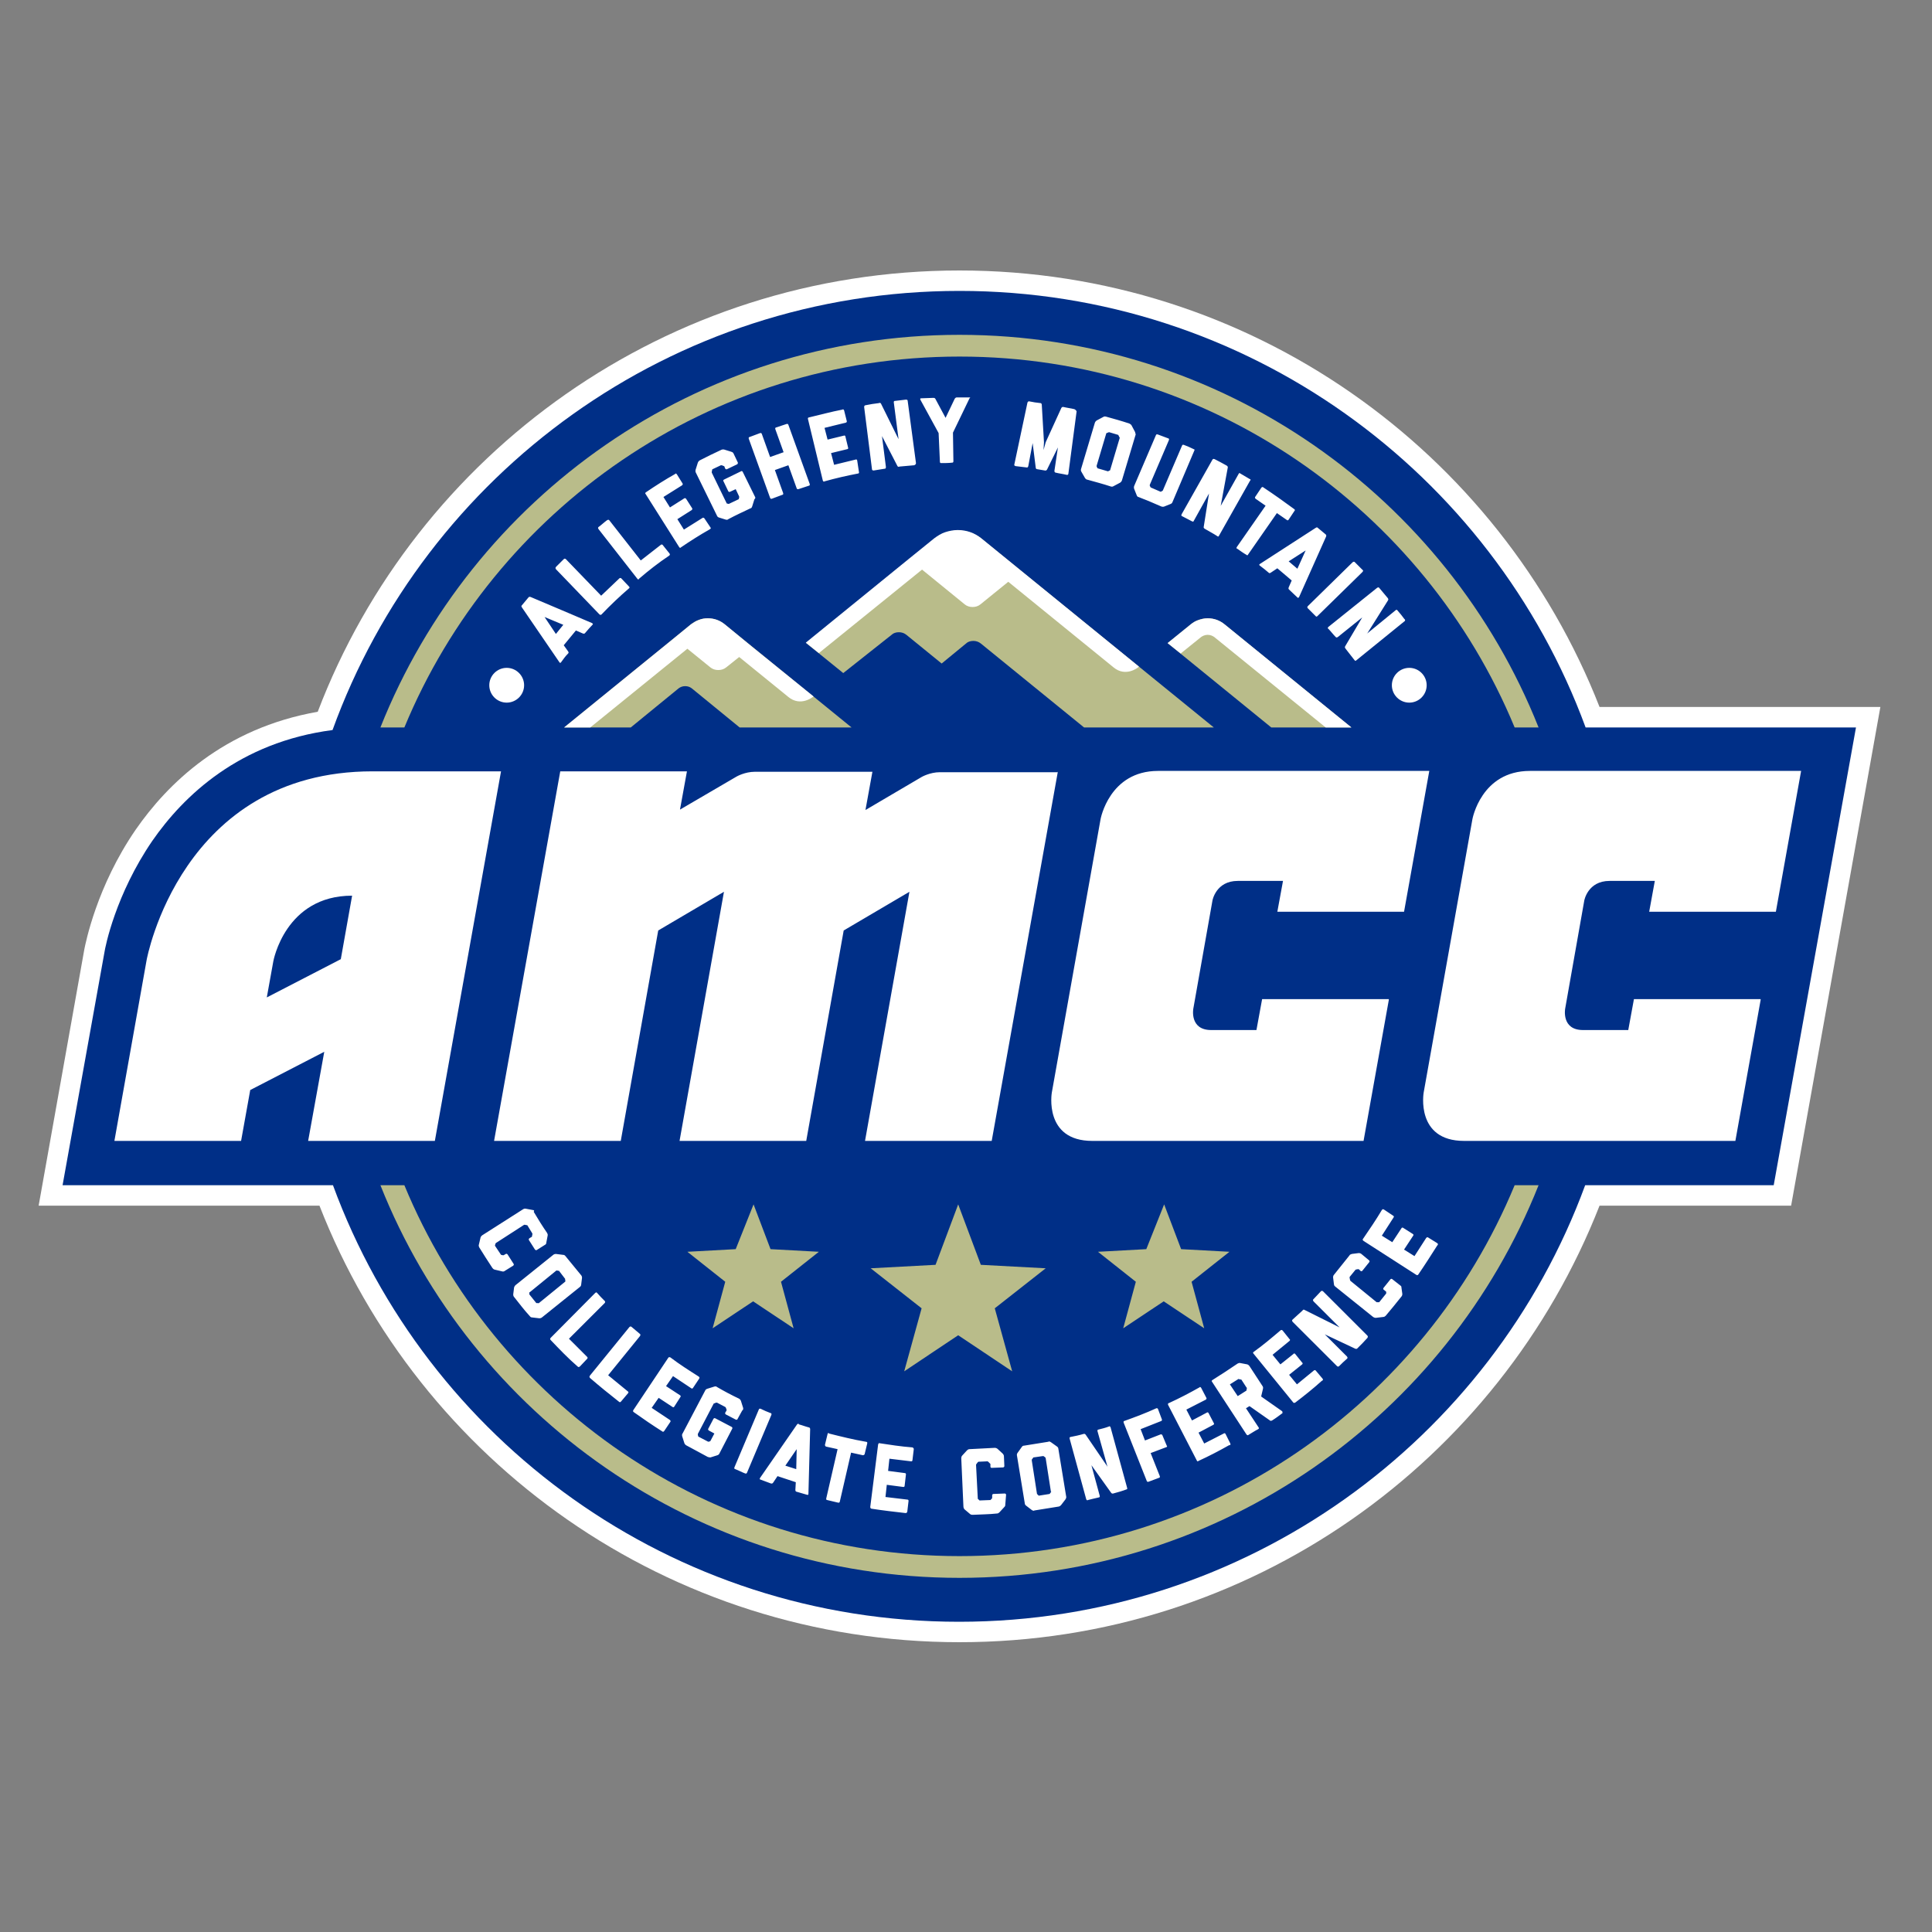 <svg width="75" height="75" viewBox="0 0 75 75" fill="none" xmlns="http://www.w3.org/2000/svg">
<rect x="0" y="0" width="75" height="75" fill="#808080" stroke="none"/>
<path d="M72.996 27.445H62.094C58.206 17.521 48.555 10.5 37.248 10.5C25.873 10.5 16.154 17.606 12.334 27.631C8.666 28.273 6.486 30.45 5.269 32.205C3.748 34.416 3.325 36.61 3.275 36.846L1.5 46.804H12.402C16.272 56.729 25.94 63.75 37.248 63.75C48.555 63.75 58.206 56.729 62.094 46.804H69.531L72.996 27.445Z" fill="white"/>
<path d="M72.049 28.239H61.553C57.919 18.349 48.403 11.293 37.248 11.293C26.042 11.293 16.509 18.399 12.909 28.34C9.292 28.813 7.128 30.889 5.911 32.644C4.491 34.72 4.086 36.745 4.052 36.982L2.429 46.011H12.926C16.56 55.902 26.058 62.957 37.231 62.957C48.386 62.957 57.902 55.902 61.536 46.011H68.855L72.049 28.239Z" fill="#002F87"/>
<path d="M20.599 23.175C20.549 23.158 20.532 23.175 20.515 23.192C20.43 23.293 20.346 23.395 20.261 23.496C20.244 23.513 20.227 23.53 20.261 23.58L21.715 25.707C21.749 25.758 21.766 25.724 21.782 25.707C21.867 25.589 21.951 25.471 22.053 25.369C22.07 25.352 22.087 25.336 22.053 25.285L21.884 25.049L22.357 24.475L22.628 24.593C22.678 24.61 22.695 24.593 22.712 24.576C22.814 24.458 22.898 24.357 22.999 24.255C23.016 24.238 23.033 24.222 22.983 24.188C22.983 24.188 21.326 23.479 20.599 23.175ZM21.58 24.61L21.14 23.952L21.867 24.255L21.58 24.61ZM24.115 22.449C24.098 22.433 24.064 22.433 24.047 22.449L23.337 23.125L21.968 21.707C21.935 21.673 21.901 21.69 21.884 21.707L21.63 21.96L21.58 22.011C21.58 22.011 21.546 22.044 21.58 22.095L23.27 23.85C23.304 23.884 23.337 23.867 23.354 23.85C23.692 23.496 24.047 23.158 24.419 22.838C24.436 22.821 24.453 22.804 24.419 22.77L24.115 22.449ZM25.721 21.15C25.704 21.133 25.67 21.133 25.653 21.15L24.875 21.757L23.659 20.205C23.625 20.154 23.591 20.188 23.574 20.188C23.456 20.272 23.354 20.373 23.236 20.458C23.219 20.475 23.202 20.492 23.236 20.542L24.74 22.466C24.774 22.517 24.808 22.483 24.808 22.466C25.18 22.146 25.569 21.842 25.974 21.572C25.991 21.555 26.025 21.538 25.991 21.487L25.721 21.15ZM27.343 20.12C27.326 20.103 27.293 20.087 27.276 20.103L26.549 20.559L26.295 20.154L26.853 19.8C26.87 19.783 26.887 19.749 26.87 19.732L26.633 19.361C26.616 19.344 26.583 19.327 26.566 19.344L26.008 19.698L25.755 19.293L26.481 18.838C26.498 18.821 26.515 18.787 26.498 18.77L26.278 18.416C26.245 18.365 26.211 18.382 26.211 18.399C25.822 18.618 25.45 18.855 25.078 19.108C25.061 19.125 25.028 19.141 25.061 19.175L26.363 21.234C26.397 21.285 26.414 21.268 26.43 21.251C26.802 20.998 27.174 20.762 27.563 20.542C27.58 20.525 27.614 20.509 27.58 20.475L27.343 20.12ZM29.321 19.31L28.831 18.314C28.814 18.281 28.78 18.281 28.763 18.297L28.104 18.618C28.07 18.635 28.07 18.669 28.087 18.686L28.273 19.074C28.29 19.091 28.307 19.108 28.34 19.091L28.56 18.989L28.695 19.276V19.31L28.678 19.378L28.29 19.563L28.222 19.547C28.205 19.547 28.205 19.53 28.205 19.53L27.631 18.348V18.314L27.648 18.23C27.648 18.213 27.664 18.213 27.664 18.213L27.985 18.061H28.019L28.104 18.095C28.121 18.095 28.121 18.112 28.121 18.112L28.155 18.196C28.172 18.213 28.205 18.23 28.222 18.213L28.611 18.027C28.645 18.011 28.645 17.977 28.645 17.96L28.476 17.605C28.476 17.605 28.459 17.555 28.391 17.538L28.121 17.454C28.07 17.437 28.036 17.454 28.019 17.454C27.732 17.589 27.445 17.724 27.157 17.875C27.157 17.875 27.107 17.909 27.09 17.96L27.005 18.23C26.988 18.281 27.005 18.331 27.005 18.331L27.833 20.019C27.833 20.019 27.85 20.07 27.901 20.087L28.172 20.171C28.222 20.188 28.256 20.171 28.273 20.154C28.56 20.002 28.848 19.867 29.135 19.732C29.152 19.732 29.186 19.715 29.203 19.648L29.287 19.378C29.321 19.361 29.321 19.327 29.321 19.31ZM30.605 16.492C30.588 16.441 30.555 16.458 30.538 16.458C30.402 16.508 30.267 16.542 30.132 16.593C30.115 16.593 30.081 16.61 30.098 16.66L30.419 17.555L29.895 17.741L29.574 16.846C29.557 16.795 29.524 16.812 29.507 16.812C29.372 16.863 29.236 16.913 29.101 16.964C29.084 16.964 29.05 16.981 29.067 17.032L29.895 19.327C29.912 19.378 29.946 19.361 29.963 19.361C30.098 19.31 30.233 19.259 30.369 19.209C30.386 19.209 30.419 19.192 30.402 19.141L30.081 18.247L30.605 18.061L30.927 18.956C30.943 19.006 30.977 18.989 30.994 18.989C31.129 18.939 31.265 18.905 31.4 18.855C31.417 18.855 31.45 18.838 31.433 18.787L30.605 16.492ZM33.276 17.875C33.276 17.842 33.242 17.825 33.208 17.842L32.38 18.044L32.262 17.589L32.887 17.437C32.921 17.437 32.938 17.403 32.921 17.369L32.819 16.947C32.819 16.913 32.786 16.897 32.752 16.913L32.127 17.065L32.008 16.61L32.836 16.407C32.853 16.407 32.887 16.373 32.87 16.34L32.769 15.935C32.752 15.884 32.718 15.884 32.701 15.901C32.262 15.985 31.839 16.103 31.4 16.205C31.383 16.205 31.349 16.221 31.366 16.272L31.941 18.652C31.957 18.703 31.991 18.703 32.008 18.686C32.431 18.567 32.87 18.466 33.31 18.382C33.327 18.382 33.36 18.365 33.343 18.314L33.276 17.875ZM35.558 17.977L35.236 15.563C35.236 15.513 35.186 15.513 35.169 15.513C35.034 15.53 34.882 15.546 34.746 15.563C34.729 15.563 34.696 15.563 34.696 15.614L34.882 17.049L34.865 17.015L34.206 15.681C34.189 15.631 34.138 15.631 34.121 15.648C33.952 15.665 33.766 15.698 33.597 15.732C33.58 15.732 33.546 15.749 33.546 15.8L33.85 18.213C33.85 18.264 33.901 18.264 33.918 18.264C34.053 18.247 34.206 18.213 34.341 18.196C34.358 18.196 34.391 18.196 34.391 18.129L34.239 16.93L34.831 18.078C34.848 18.129 34.898 18.129 34.915 18.112C35.101 18.095 35.304 18.078 35.49 18.061C35.524 18.044 35.558 18.027 35.558 17.977ZM37.62 15.428H37.146C37.13 15.428 37.096 15.428 37.062 15.479L36.707 16.221L36.318 15.496C36.301 15.445 36.251 15.445 36.234 15.445C36.082 15.445 35.913 15.462 35.76 15.462C35.744 15.462 35.71 15.462 35.727 15.513L36.437 16.812L36.487 17.926C36.487 17.977 36.521 17.977 36.538 17.977C36.673 17.977 36.825 17.977 36.961 17.96C36.977 17.96 37.011 17.96 37.011 17.909L36.994 16.795L37.637 15.462C37.687 15.428 37.654 15.428 37.62 15.428ZM41.71 15.884C41.575 15.85 41.423 15.833 41.288 15.8C41.271 15.8 41.237 15.783 41.203 15.833L40.594 17.167L40.51 17.471L40.527 17.167L40.442 15.715C40.442 15.665 40.408 15.648 40.392 15.648C40.239 15.631 40.104 15.614 39.952 15.58C39.935 15.58 39.901 15.58 39.885 15.631L39.377 18.027C39.361 18.078 39.394 18.078 39.428 18.095C39.563 18.112 39.715 18.129 39.851 18.146C39.868 18.146 39.901 18.162 39.918 18.095L40.087 17.2L40.206 18.146C40.206 18.196 40.239 18.213 40.256 18.213C40.358 18.23 40.459 18.247 40.561 18.264C40.578 18.264 40.611 18.281 40.645 18.23L41.068 17.369L40.932 18.281C40.932 18.331 40.966 18.348 40.983 18.348C41.118 18.382 41.271 18.399 41.406 18.433C41.423 18.433 41.456 18.449 41.473 18.399L41.794 15.968C41.761 15.901 41.727 15.901 41.71 15.884ZM44.059 16.762L43.924 16.508C43.89 16.458 43.856 16.458 43.84 16.441C43.535 16.34 43.231 16.255 42.927 16.171C42.91 16.171 42.876 16.154 42.825 16.188L42.572 16.323C42.521 16.357 42.504 16.407 42.504 16.407L41.964 18.213C41.964 18.213 41.947 18.264 41.98 18.314L42.116 18.551C42.149 18.601 42.183 18.618 42.2 18.618C42.504 18.703 42.825 18.787 43.13 18.888C43.147 18.888 43.181 18.905 43.231 18.871L43.485 18.736C43.535 18.703 43.552 18.652 43.552 18.652L44.093 16.846C44.059 16.863 44.093 16.829 44.059 16.762ZM43.468 16.998L43.096 18.247C43.096 18.247 43.096 18.264 43.079 18.264L43.011 18.297L42.606 18.179L42.572 18.112V18.078L42.944 16.829C42.944 16.829 42.944 16.812 42.961 16.812L43.045 16.779H43.062L43.4 16.88C43.4 16.88 43.417 16.88 43.417 16.897L43.451 16.964C43.468 16.981 43.468 16.998 43.468 16.998ZM46.341 17.437C46.206 17.369 46.088 17.319 45.952 17.268C45.935 17.268 45.902 17.251 45.885 17.302L45.141 19.04L45.124 19.057L45.057 19.091L44.668 18.922L44.634 18.855V18.821L45.378 17.082C45.395 17.032 45.361 17.015 45.344 17.015C45.209 16.964 45.074 16.913 44.938 16.863C44.921 16.863 44.888 16.846 44.871 16.897L44.026 18.871C44.026 18.871 44.009 18.922 44.026 18.973L44.127 19.226C44.144 19.276 44.178 19.293 44.195 19.293C44.499 19.411 44.786 19.53 45.09 19.665C45.107 19.665 45.141 19.681 45.192 19.665L45.445 19.563C45.496 19.547 45.513 19.496 45.513 19.496L46.358 17.504C46.392 17.454 46.358 17.437 46.341 17.437ZM48.522 18.601C48.403 18.534 48.268 18.449 48.15 18.382C48.133 18.365 48.099 18.348 48.082 18.399L47.372 19.665L47.389 19.631L47.66 18.162C47.676 18.112 47.643 18.095 47.626 18.078C47.474 17.994 47.322 17.909 47.153 17.825C47.136 17.825 47.102 17.791 47.068 17.842L45.868 19.968C45.851 20.019 45.868 20.036 45.885 20.036C46.02 20.103 46.138 20.171 46.273 20.238C46.291 20.238 46.324 20.272 46.341 20.222L46.933 19.158L46.73 20.441C46.713 20.492 46.747 20.509 46.764 20.525C46.933 20.627 47.102 20.711 47.254 20.812C47.271 20.829 47.305 20.846 47.322 20.795L48.522 18.669C48.572 18.618 48.538 18.601 48.522 18.601ZM50.245 19.766C49.857 19.479 49.451 19.192 49.045 18.922C49.029 18.905 48.995 18.888 48.961 18.939L48.724 19.293C48.708 19.31 48.724 19.344 48.741 19.361L49.13 19.631L48.014 21.234C47.981 21.285 48.014 21.302 48.031 21.302C48.15 21.386 48.268 21.471 48.386 21.538C48.403 21.555 48.437 21.572 48.454 21.521L49.569 19.918L49.958 20.188C49.975 20.205 50.009 20.205 50.026 20.171L50.262 19.817C50.279 19.8 50.262 19.783 50.245 19.766ZM51.462 20.745C51.361 20.66 51.26 20.576 51.158 20.492C51.141 20.475 51.124 20.458 51.074 20.492L48.91 21.892C48.859 21.926 48.893 21.943 48.91 21.96C49.029 22.044 49.147 22.146 49.248 22.23C49.265 22.247 49.282 22.264 49.333 22.23L49.586 22.061L50.144 22.534L50.026 22.804C50.009 22.855 50.026 22.871 50.043 22.888C50.144 22.989 50.262 23.091 50.364 23.192C50.381 23.209 50.398 23.226 50.431 23.175C50.786 22.382 51.479 20.829 51.479 20.829C51.496 20.779 51.479 20.762 51.462 20.745ZM50.364 22.078L50.026 21.791L50.685 21.369L50.364 22.078ZM52.899 22.129C52.798 22.027 52.696 21.926 52.595 21.825C52.578 21.808 52.561 21.791 52.51 21.825L50.77 23.53C50.736 23.563 50.753 23.597 50.77 23.614L51.074 23.918C51.091 23.935 51.108 23.952 51.141 23.918L52.882 22.213C52.933 22.163 52.916 22.129 52.899 22.129ZM54.522 24.036C54.438 23.918 54.353 23.817 54.251 23.698C54.234 23.681 54.218 23.648 54.167 23.698L53.051 24.61L53.085 24.576L53.88 23.31C53.913 23.26 53.88 23.243 53.88 23.226C53.761 23.091 53.66 22.956 53.541 22.821C53.525 22.804 53.508 22.787 53.457 22.821L51.564 24.34C51.53 24.374 51.547 24.407 51.564 24.407C51.665 24.509 51.75 24.627 51.851 24.728C51.868 24.745 51.885 24.762 51.936 24.728L52.882 23.968L52.223 25.082C52.189 25.133 52.223 25.15 52.223 25.167C52.341 25.319 52.46 25.471 52.578 25.622C52.595 25.639 52.612 25.673 52.646 25.639L54.539 24.104C54.555 24.07 54.539 24.036 54.522 24.036ZM20.684 46.973L20.413 46.922C20.363 46.906 20.312 46.939 20.312 46.939L18.723 47.952C18.723 47.952 18.672 47.986 18.656 48.036L18.588 48.323C18.571 48.374 18.605 48.408 18.605 48.425C18.774 48.695 18.943 48.965 19.112 49.218C19.129 49.235 19.146 49.269 19.196 49.285L19.484 49.353C19.535 49.37 19.551 49.353 19.568 49.353L19.923 49.133C19.94 49.117 19.957 49.083 19.94 49.066L19.703 48.695C19.687 48.678 19.653 48.661 19.636 48.678L19.551 48.728H19.518L19.45 48.712L19.213 48.357L19.23 48.29C19.23 48.273 19.247 48.273 19.247 48.256L20.346 47.547H20.38L20.464 47.564C20.481 47.564 20.481 47.581 20.481 47.581L20.667 47.885V47.918L20.65 48.003C20.65 48.02 20.633 48.02 20.633 48.02L20.549 48.07C20.532 48.087 20.515 48.121 20.532 48.138L20.768 48.509C20.785 48.526 20.819 48.543 20.836 48.526L21.157 48.323C21.157 48.323 21.208 48.306 21.208 48.239L21.259 47.969C21.275 47.918 21.242 47.885 21.242 47.868C21.056 47.598 20.887 47.328 20.718 47.041C20.751 47.007 20.735 46.973 20.684 46.973ZM21.85 48.712L21.58 48.678C21.512 48.678 21.478 48.712 21.478 48.712L20.008 49.893C20.008 49.893 19.974 49.927 19.957 49.977L19.923 50.248C19.923 50.298 19.94 50.332 19.957 50.349C20.16 50.602 20.346 50.855 20.566 51.091C20.582 51.108 20.599 51.142 20.65 51.142L20.937 51.176C21.005 51.176 21.039 51.142 21.039 51.142L22.509 49.961C22.509 49.961 22.56 49.927 22.56 49.876L22.594 49.606C22.594 49.556 22.577 49.522 22.56 49.505C22.357 49.252 22.154 49.015 21.951 48.762C21.935 48.745 21.918 48.712 21.85 48.712ZM21.951 49.724C21.951 49.741 21.935 49.758 21.935 49.758L20.921 50.585C20.921 50.585 20.904 50.602 20.887 50.585H20.819L20.549 50.248V50.18C20.549 50.163 20.549 50.163 20.566 50.163L21.58 49.336C21.58 49.336 21.596 49.319 21.613 49.319L21.698 49.336C21.715 49.336 21.715 49.336 21.715 49.353L21.935 49.64C21.935 49.64 21.951 49.657 21.935 49.674L21.951 49.724ZM22.087 51.969L23.473 50.585C23.506 50.551 23.49 50.517 23.473 50.501C23.371 50.399 23.27 50.298 23.185 50.197C23.168 50.18 23.151 50.146 23.101 50.197L21.377 51.935C21.343 51.969 21.36 52.003 21.377 52.02C21.715 52.374 22.053 52.729 22.425 53.049C22.442 53.066 22.459 53.083 22.509 53.049L22.797 52.745C22.814 52.729 22.814 52.695 22.797 52.678L22.087 51.969ZM23.608 53.387L24.842 51.868C24.875 51.817 24.859 51.8 24.842 51.783C24.74 51.699 24.622 51.598 24.521 51.513C24.504 51.496 24.47 51.48 24.436 51.513L22.898 53.404C22.864 53.454 22.898 53.471 22.898 53.488C23.27 53.809 23.642 54.112 24.03 54.416C24.047 54.433 24.081 54.45 24.115 54.399L24.385 54.079C24.402 54.062 24.402 54.028 24.369 54.011L23.608 53.387ZM25.94 52.712L24.588 54.737C24.554 54.788 24.588 54.804 24.605 54.821C24.96 55.075 25.332 55.328 25.704 55.564C25.721 55.581 25.755 55.598 25.788 55.547L26.025 55.193C26.042 55.176 26.025 55.142 26.008 55.125L25.298 54.653L25.569 54.264L26.109 54.619C26.126 54.636 26.16 54.636 26.177 54.602L26.414 54.231C26.43 54.214 26.43 54.18 26.397 54.163L25.856 53.809L26.126 53.42L26.836 53.893C26.853 53.91 26.887 53.91 26.904 53.876L27.14 53.522C27.174 53.471 27.14 53.454 27.123 53.437C26.752 53.201 26.38 52.965 26.025 52.695C26.008 52.695 25.974 52.661 25.94 52.712ZM28.848 54.653L28.763 54.383C28.746 54.332 28.712 54.315 28.695 54.298C28.408 54.163 28.121 54.011 27.833 53.843C27.817 53.826 27.783 53.809 27.732 53.826L27.462 53.91C27.394 53.927 27.377 53.977 27.377 53.977L26.498 55.648C26.498 55.648 26.464 55.682 26.481 55.75L26.566 56.02C26.583 56.07 26.616 56.087 26.633 56.104C26.921 56.256 27.191 56.408 27.478 56.56C27.495 56.56 27.529 56.577 27.58 56.577L27.85 56.492C27.901 56.475 27.918 56.442 27.918 56.442L28.425 55.463C28.442 55.429 28.425 55.412 28.408 55.395L27.766 55.058C27.732 55.041 27.715 55.058 27.698 55.075L27.495 55.463C27.478 55.48 27.495 55.513 27.512 55.53L27.732 55.648L27.58 55.935L27.563 55.952L27.495 55.969L27.107 55.767L27.09 55.699V55.665L27.698 54.501C27.698 54.501 27.698 54.484 27.715 54.484L27.8 54.45H27.833L28.155 54.619L28.172 54.636L28.205 54.72V54.754L28.155 54.838C28.138 54.855 28.155 54.889 28.172 54.906L28.56 55.108C28.594 55.125 28.628 55.108 28.628 55.092L28.814 54.754C28.831 54.754 28.864 54.703 28.848 54.653ZM29.456 54.72L28.509 56.965C28.493 57.016 28.526 57.032 28.543 57.032C28.678 57.083 28.797 57.151 28.932 57.201C28.949 57.201 28.983 57.218 29 57.167L29.946 54.923C29.963 54.872 29.929 54.855 29.912 54.855C29.777 54.804 29.659 54.754 29.524 54.686C29.507 54.686 29.473 54.669 29.456 54.72ZM30.943 55.294L29.507 57.37C29.473 57.421 29.507 57.438 29.524 57.438C29.659 57.488 29.794 57.539 29.929 57.589C29.946 57.589 29.98 57.606 30.014 57.556L30.183 57.303L30.893 57.539L30.876 57.843C30.876 57.893 30.91 57.91 30.927 57.91C31.062 57.944 31.197 57.994 31.332 58.028C31.349 58.028 31.383 58.045 31.383 57.995L31.45 55.48C31.45 55.429 31.417 55.412 31.4 55.412C31.265 55.378 31.146 55.328 31.011 55.294C31.011 55.26 30.977 55.26 30.943 55.294ZM30.91 57.032L30.487 56.897L30.927 56.256L30.91 57.032ZM32.127 55.665L32.025 56.087C32.025 56.121 32.042 56.138 32.059 56.155L32.515 56.256L32.076 58.163C32.059 58.214 32.093 58.231 32.11 58.231C32.245 58.264 32.38 58.298 32.532 58.332C32.549 58.332 32.583 58.349 32.6 58.298L33.039 56.391L33.496 56.492C33.529 56.492 33.546 56.475 33.563 56.459L33.665 56.037C33.681 55.986 33.648 55.969 33.614 55.969C33.124 55.885 32.651 55.767 32.177 55.648C32.177 55.615 32.143 55.615 32.127 55.665ZM34.087 56.087L33.783 58.501C33.783 58.551 33.817 58.568 33.834 58.568C34.273 58.636 34.712 58.687 35.152 58.737C35.169 58.737 35.203 58.737 35.22 58.687L35.27 58.264C35.27 58.231 35.253 58.214 35.22 58.214L34.374 58.113L34.425 57.64L35.068 57.724C35.101 57.724 35.118 57.708 35.118 57.674L35.169 57.235C35.169 57.201 35.152 57.184 35.118 57.184L34.476 57.1L34.527 56.627L35.372 56.729C35.406 56.729 35.422 56.712 35.422 56.678L35.473 56.256C35.473 56.205 35.439 56.205 35.422 56.188C34.983 56.155 34.544 56.087 34.104 56.02C34.138 56.037 34.087 56.037 34.087 56.087ZM39.056 58.028C39.056 57.994 39.023 57.978 39.006 57.978L38.566 57.995C38.532 57.995 38.516 58.028 38.516 58.045V58.146C38.516 58.146 38.516 58.163 38.499 58.18L38.448 58.231L38.025 58.248L37.975 58.197C37.958 58.197 37.958 58.18 37.958 58.18L37.89 56.864C37.89 56.864 37.89 56.847 37.907 56.83L37.958 56.762C37.975 56.762 37.975 56.745 37.975 56.745L38.33 56.729C38.33 56.729 38.346 56.729 38.363 56.745L38.431 56.813L38.448 56.83V56.931C38.448 56.965 38.465 56.982 38.499 56.982L38.938 56.965C38.972 56.965 38.989 56.931 38.989 56.914L38.972 56.526C38.972 56.526 38.972 56.475 38.921 56.425L38.718 56.239C38.668 56.205 38.634 56.205 38.617 56.205C38.296 56.222 37.975 56.239 37.637 56.256C37.62 56.256 37.586 56.256 37.535 56.307L37.349 56.509C37.316 56.543 37.316 56.611 37.316 56.611L37.4 58.484C37.4 58.484 37.4 58.535 37.434 58.585L37.654 58.771C37.687 58.805 37.738 58.805 37.755 58.805C38.076 58.788 38.397 58.788 38.701 58.754C38.718 58.754 38.752 58.754 38.803 58.703L38.989 58.501C39.023 58.467 39.023 58.45 39.023 58.433L39.056 58.028ZM41.389 58.096L41.085 56.239C41.085 56.239 41.085 56.188 41.034 56.155L40.797 55.986C40.747 55.952 40.713 55.952 40.696 55.969C40.375 56.02 40.071 56.07 39.749 56.121C39.732 56.121 39.699 56.121 39.665 56.172L39.496 56.408C39.462 56.459 39.479 56.509 39.479 56.509L39.783 58.366C39.783 58.366 39.783 58.416 39.834 58.45L40.054 58.619C40.104 58.653 40.138 58.653 40.155 58.636C40.476 58.585 40.78 58.535 41.102 58.484C41.118 58.484 41.152 58.467 41.186 58.433L41.355 58.214C41.406 58.146 41.389 58.096 41.389 58.096ZM40.797 57.927L40.747 57.995L40.324 58.062L40.273 58.011L40.256 57.995L40.054 56.695V56.661L40.104 56.594C40.104 56.577 40.121 56.577 40.121 56.577L40.476 56.526H40.51L40.578 56.577C40.594 56.594 40.594 56.611 40.594 56.611L40.797 57.91C40.814 57.91 40.814 57.927 40.797 57.927ZM43.755 57.758L43.113 55.412C43.096 55.361 43.062 55.361 43.045 55.378C42.91 55.429 42.775 55.463 42.64 55.496C42.623 55.496 42.589 55.513 42.606 55.564L42.995 56.948L42.978 56.914L42.149 55.699C42.116 55.648 42.082 55.665 42.065 55.665C41.896 55.716 41.727 55.75 41.558 55.783C41.541 55.783 41.507 55.8 41.524 55.851L42.166 58.197C42.183 58.248 42.217 58.248 42.234 58.231C42.369 58.197 42.504 58.163 42.657 58.13C42.673 58.13 42.707 58.113 42.69 58.062L42.369 56.88L43.13 57.944C43.164 57.995 43.197 57.978 43.214 57.978C43.4 57.927 43.586 57.876 43.755 57.809C43.738 57.826 43.772 57.809 43.755 57.758ZM45.293 56.172C45.31 56.155 45.31 56.138 45.293 56.121L45.124 55.716C45.107 55.682 45.09 55.682 45.057 55.682L44.448 55.919L44.279 55.48L45.09 55.159C45.107 55.142 45.107 55.125 45.107 55.108L44.955 54.703C44.938 54.653 44.904 54.669 44.888 54.669C44.482 54.855 44.076 55.007 43.654 55.159C43.637 55.159 43.603 55.176 43.62 55.227L44.516 57.488C44.533 57.539 44.566 57.522 44.583 57.522C44.719 57.471 44.854 57.421 44.989 57.37C45.006 57.37 45.04 57.353 45.023 57.303L44.668 56.408L45.293 56.172ZM47.761 56.037L47.575 55.665C47.558 55.632 47.524 55.632 47.507 55.648L46.747 56.037L46.527 55.615L47.102 55.311C47.136 55.294 47.136 55.26 47.119 55.243L46.916 54.855C46.899 54.821 46.865 54.821 46.848 54.838L46.273 55.142L46.054 54.72L46.814 54.332C46.831 54.315 46.848 54.281 46.831 54.264L46.629 53.876C46.595 53.826 46.578 53.843 46.561 53.859C46.172 54.079 45.783 54.281 45.378 54.467C45.361 54.467 45.327 54.484 45.344 54.535L46.459 56.695C46.476 56.745 46.51 56.729 46.527 56.712C46.933 56.526 47.322 56.324 47.71 56.104C47.761 56.104 47.778 56.087 47.761 56.037ZM49.755 54.771L48.961 54.214V54.197L49.029 53.91C49.045 53.843 49.012 53.809 49.012 53.809L48.505 53.032C48.505 53.032 48.471 52.982 48.42 52.965L48.15 52.914C48.099 52.897 48.065 52.931 48.048 52.931C47.727 53.151 47.389 53.37 47.068 53.572C47.051 53.589 47.017 53.606 47.051 53.64L48.386 55.682C48.42 55.733 48.454 55.716 48.471 55.699C48.589 55.632 48.708 55.547 48.843 55.48C48.859 55.463 48.893 55.446 48.859 55.412L48.369 54.669L48.505 54.585L49.299 55.142C49.333 55.176 49.367 55.142 49.383 55.142C49.519 55.058 49.654 54.956 49.789 54.855C49.772 54.821 49.806 54.804 49.755 54.771ZM48.403 53.893L48.386 53.977C48.386 53.994 48.369 53.994 48.369 53.994L48.048 54.197L47.744 53.741L48.065 53.539C48.065 53.539 48.082 53.522 48.099 53.539L48.184 53.556C48.2 53.556 48.2 53.572 48.2 53.572L48.386 53.859C48.386 53.859 48.403 53.859 48.403 53.893ZM51.344 53.522L51.074 53.201C51.057 53.184 51.023 53.184 51.006 53.201L50.347 53.741L50.043 53.37L50.55 52.965C50.567 52.948 50.584 52.914 50.55 52.897L50.279 52.56C50.262 52.543 50.229 52.526 50.212 52.56L49.705 52.965L49.4 52.593L50.06 52.053C50.077 52.036 50.093 52.003 50.06 51.986L49.789 51.648C49.755 51.615 49.722 51.631 49.705 51.648C49.367 51.935 49.029 52.222 48.674 52.475C48.657 52.492 48.623 52.509 48.657 52.543L50.195 54.433C50.229 54.484 50.262 54.45 50.279 54.45C50.634 54.18 50.972 53.91 51.31 53.606C51.344 53.589 51.378 53.572 51.344 53.522ZM53.085 51.851L51.361 50.129C51.327 50.096 51.293 50.112 51.276 50.129C51.175 50.231 51.091 50.332 50.989 50.433C50.972 50.45 50.955 50.467 50.989 50.517L52.003 51.53L51.97 51.513L50.651 50.855C50.6 50.821 50.567 50.855 50.567 50.872C50.431 50.99 50.313 51.108 50.178 51.226C50.161 51.243 50.144 51.26 50.178 51.311L51.902 53.032C51.936 53.066 51.97 53.049 51.986 53.032C52.088 52.931 52.189 52.83 52.291 52.745C52.308 52.729 52.325 52.712 52.291 52.661L51.429 51.8L52.612 52.357C52.663 52.374 52.679 52.357 52.696 52.34C52.831 52.205 52.967 52.07 53.085 51.935C53.085 51.918 53.119 51.901 53.085 51.851ZM54.403 49.977C54.403 49.927 54.386 49.927 54.37 49.91L54.048 49.657C54.032 49.64 53.998 49.64 53.981 49.657L53.71 49.994C53.694 50.011 53.694 50.045 53.71 50.062L53.795 50.129L53.812 50.146V50.214L53.541 50.551H53.44L52.426 49.724C52.426 49.724 52.409 49.707 52.409 49.691L52.392 49.606V49.572L52.612 49.302L52.629 49.285L52.713 49.269H52.747L52.815 49.336C52.831 49.353 52.865 49.353 52.882 49.336L53.153 48.998C53.17 48.982 53.17 48.948 53.153 48.931L52.848 48.678C52.848 48.678 52.815 48.644 52.747 48.644L52.477 48.678C52.426 48.695 52.392 48.712 52.392 48.728C52.189 48.982 51.986 49.235 51.784 49.488C51.767 49.505 51.75 49.539 51.75 49.589L51.784 49.859C51.784 49.91 51.834 49.944 51.834 49.944L53.305 51.125C53.305 51.125 53.355 51.159 53.406 51.159L53.694 51.125C53.744 51.125 53.778 51.091 53.795 51.075C53.998 50.838 54.201 50.585 54.403 50.332C54.42 50.315 54.438 50.281 54.438 50.231L54.403 49.977ZM55.789 48.256L55.435 48.036C55.418 48.02 55.383 48.036 55.367 48.053L54.91 48.762L54.505 48.509L54.86 47.969C54.877 47.952 54.877 47.918 54.843 47.901L54.471 47.665C54.454 47.648 54.42 47.648 54.403 47.682L54.048 48.222L53.643 47.969L54.099 47.26C54.116 47.243 54.116 47.209 54.082 47.193L53.727 46.956C53.677 46.922 53.66 46.956 53.643 46.973C53.423 47.344 53.17 47.716 52.916 48.087C52.899 48.104 52.882 48.138 52.933 48.172L54.978 49.488C55.029 49.522 55.046 49.488 55.062 49.471C55.316 49.1 55.553 48.728 55.789 48.357C55.823 48.323 55.84 48.29 55.789 48.256ZM20.346 26.601C20.346 26.973 20.041 27.276 19.67 27.276C19.298 27.276 18.994 26.973 18.994 26.601C18.994 26.23 19.298 25.926 19.67 25.926C20.041 25.926 20.346 26.23 20.346 26.601ZM55.383 26.601C55.383 26.973 55.08 27.276 54.708 27.276C54.336 27.276 54.032 26.973 54.032 26.601C54.032 26.23 54.336 25.926 54.708 25.926C55.08 25.926 55.383 26.23 55.383 26.601Z" fill="white"/>
<path d="M37.248 13.842C46.967 13.842 55.299 19.783 58.798 28.239H59.727C56.178 19.31 47.457 12.998 37.248 12.998C27.039 12.998 18.317 19.31 14.768 28.239H15.698C19.196 19.783 27.529 13.842 37.248 13.842ZM37.248 60.408C27.529 60.408 19.196 54.467 15.698 46.011H14.768C18.317 54.94 27.039 61.252 37.248 61.252C47.457 61.252 56.178 54.94 59.727 46.011H58.798C55.299 54.467 46.967 60.408 37.248 60.408ZM37.197 46.754L38.076 49.1L40.594 49.235L38.617 50.788L39.293 53.235L37.197 51.834L35.101 53.235L35.777 50.788L33.8 49.235L36.318 49.1L37.197 46.754ZM28.56 48.492L26.684 48.594L28.154 49.758L27.664 51.564L29.236 50.518L30.808 51.564L30.318 49.758L31.788 48.594L29.912 48.492L29.253 46.754L28.56 48.492ZM44.499 48.492L42.623 48.594L44.093 49.758L43.603 51.564L45.175 50.518L46.747 51.564L46.257 49.758L47.727 48.594L45.851 48.492L45.192 46.754L44.499 48.492ZM24.487 28.239L26.346 26.72C26.414 26.669 26.498 26.636 26.599 26.636C26.701 26.636 26.785 26.669 26.853 26.72L28.712 28.239H33.056L28.138 24.239C27.952 24.087 27.732 24.003 27.478 24.003C27.225 24.003 27.005 24.087 26.819 24.239L21.901 28.239H24.487ZM49.35 28.239L45.327 24.965L46.223 24.239C46.409 24.087 46.629 24.003 46.882 24.003C47.136 24.003 47.355 24.087 47.541 24.239L52.46 28.239H49.35ZM32.735 26.129L31.298 24.965L36.284 20.914C36.538 20.711 36.842 20.593 37.197 20.593C37.535 20.593 37.856 20.711 38.11 20.914L47.119 28.239H42.082L38.076 24.981C37.992 24.914 37.89 24.88 37.789 24.88C37.67 24.88 37.569 24.914 37.501 24.981L36.555 25.758L35.186 24.644C35.101 24.576 35 24.543 34.898 24.543C34.78 24.543 34.679 24.576 34.611 24.644L32.735 26.129Z" fill="#B9BC8A"/>
<path d="M45.834 25.369L45.327 24.965L46.223 24.239C46.307 24.171 46.409 24.104 46.527 24.07C46.629 24.036 46.747 24.002 46.882 24.002C47.136 24.002 47.355 24.087 47.541 24.239L52.46 28.239H51.462L47.136 24.728C47.085 24.694 47 24.644 46.882 24.644C46.764 24.644 46.679 24.694 46.629 24.728L45.834 25.369ZM35.794 22.112L37.451 23.462C37.535 23.53 37.637 23.564 37.755 23.564C37.873 23.564 37.975 23.53 38.059 23.462L39.141 22.585L43.231 25.91C43.704 26.298 44.178 25.91 44.178 25.91L44.212 25.876L39.648 22.163L38.093 20.897C37.839 20.694 37.535 20.576 37.18 20.576C37.011 20.576 36.842 20.61 36.69 20.66C36.538 20.711 36.403 20.796 36.267 20.897L35.287 21.69L31.281 24.948L31.788 25.353L35.794 22.112ZM22.915 28.239L26.684 25.184L27.58 25.91C27.664 25.977 27.766 26.011 27.884 26.011C28.002 26.011 28.104 25.977 28.188 25.91L28.695 25.505L30.605 27.057C31.078 27.445 31.552 27.057 31.552 27.057L31.586 27.04L29.186 25.099L28.138 24.239C27.952 24.087 27.732 24.002 27.478 24.002C27.36 24.002 27.242 24.019 27.123 24.07C27.022 24.104 26.921 24.171 26.819 24.239L26.16 24.779L21.901 28.239H22.915ZM14.464 29.943C7.01 29.943 5.692 37.268 5.692 37.268L4.441 44.29H9.359L9.714 42.315L12.588 40.83L11.962 44.29H16.881L19.45 29.943H14.464ZM10.357 38.72L10.61 37.319C10.61 37.319 11.066 34.77 13.669 34.77L13.23 37.235L10.357 38.72ZM53.913 38.821L52.933 44.29H42.403C40.51 44.29 40.831 42.416 40.831 42.416L42.724 31.8C42.724 31.8 43.062 29.927 44.955 29.927H55.485L54.505 35.395H49.586L49.806 34.197H48.048C47.203 34.197 47.068 34.956 47.068 34.956L46.324 39.159C46.324 39.159 46.172 39.986 47.017 39.986H48.775L48.995 38.787H53.913V38.821ZM68.347 38.821L67.367 44.29H56.837C54.944 44.29 55.266 42.416 55.266 42.416L57.159 31.8C57.159 31.8 57.497 29.927 59.39 29.927H69.919L68.939 35.395H64.021L64.24 34.197H62.483C61.637 34.197 61.502 34.956 61.502 34.956L60.759 39.159C60.759 39.159 60.607 39.986 61.451 39.986H63.209L63.429 38.787H68.347V38.821ZM41.068 29.943L38.498 44.29H33.58L35.304 34.619L32.752 36.121L31.298 44.29H26.38L28.104 34.619L25.552 36.121L24.098 44.29H19.18L21.749 29.943H26.667L26.397 31.429L28.594 30.146C28.594 30.146 28.915 29.96 29.304 29.96H33.867L33.597 31.445L35.777 30.163C35.777 30.163 36.098 29.977 36.487 29.977H41.068V29.943Z" fill="white"/>
</svg>
